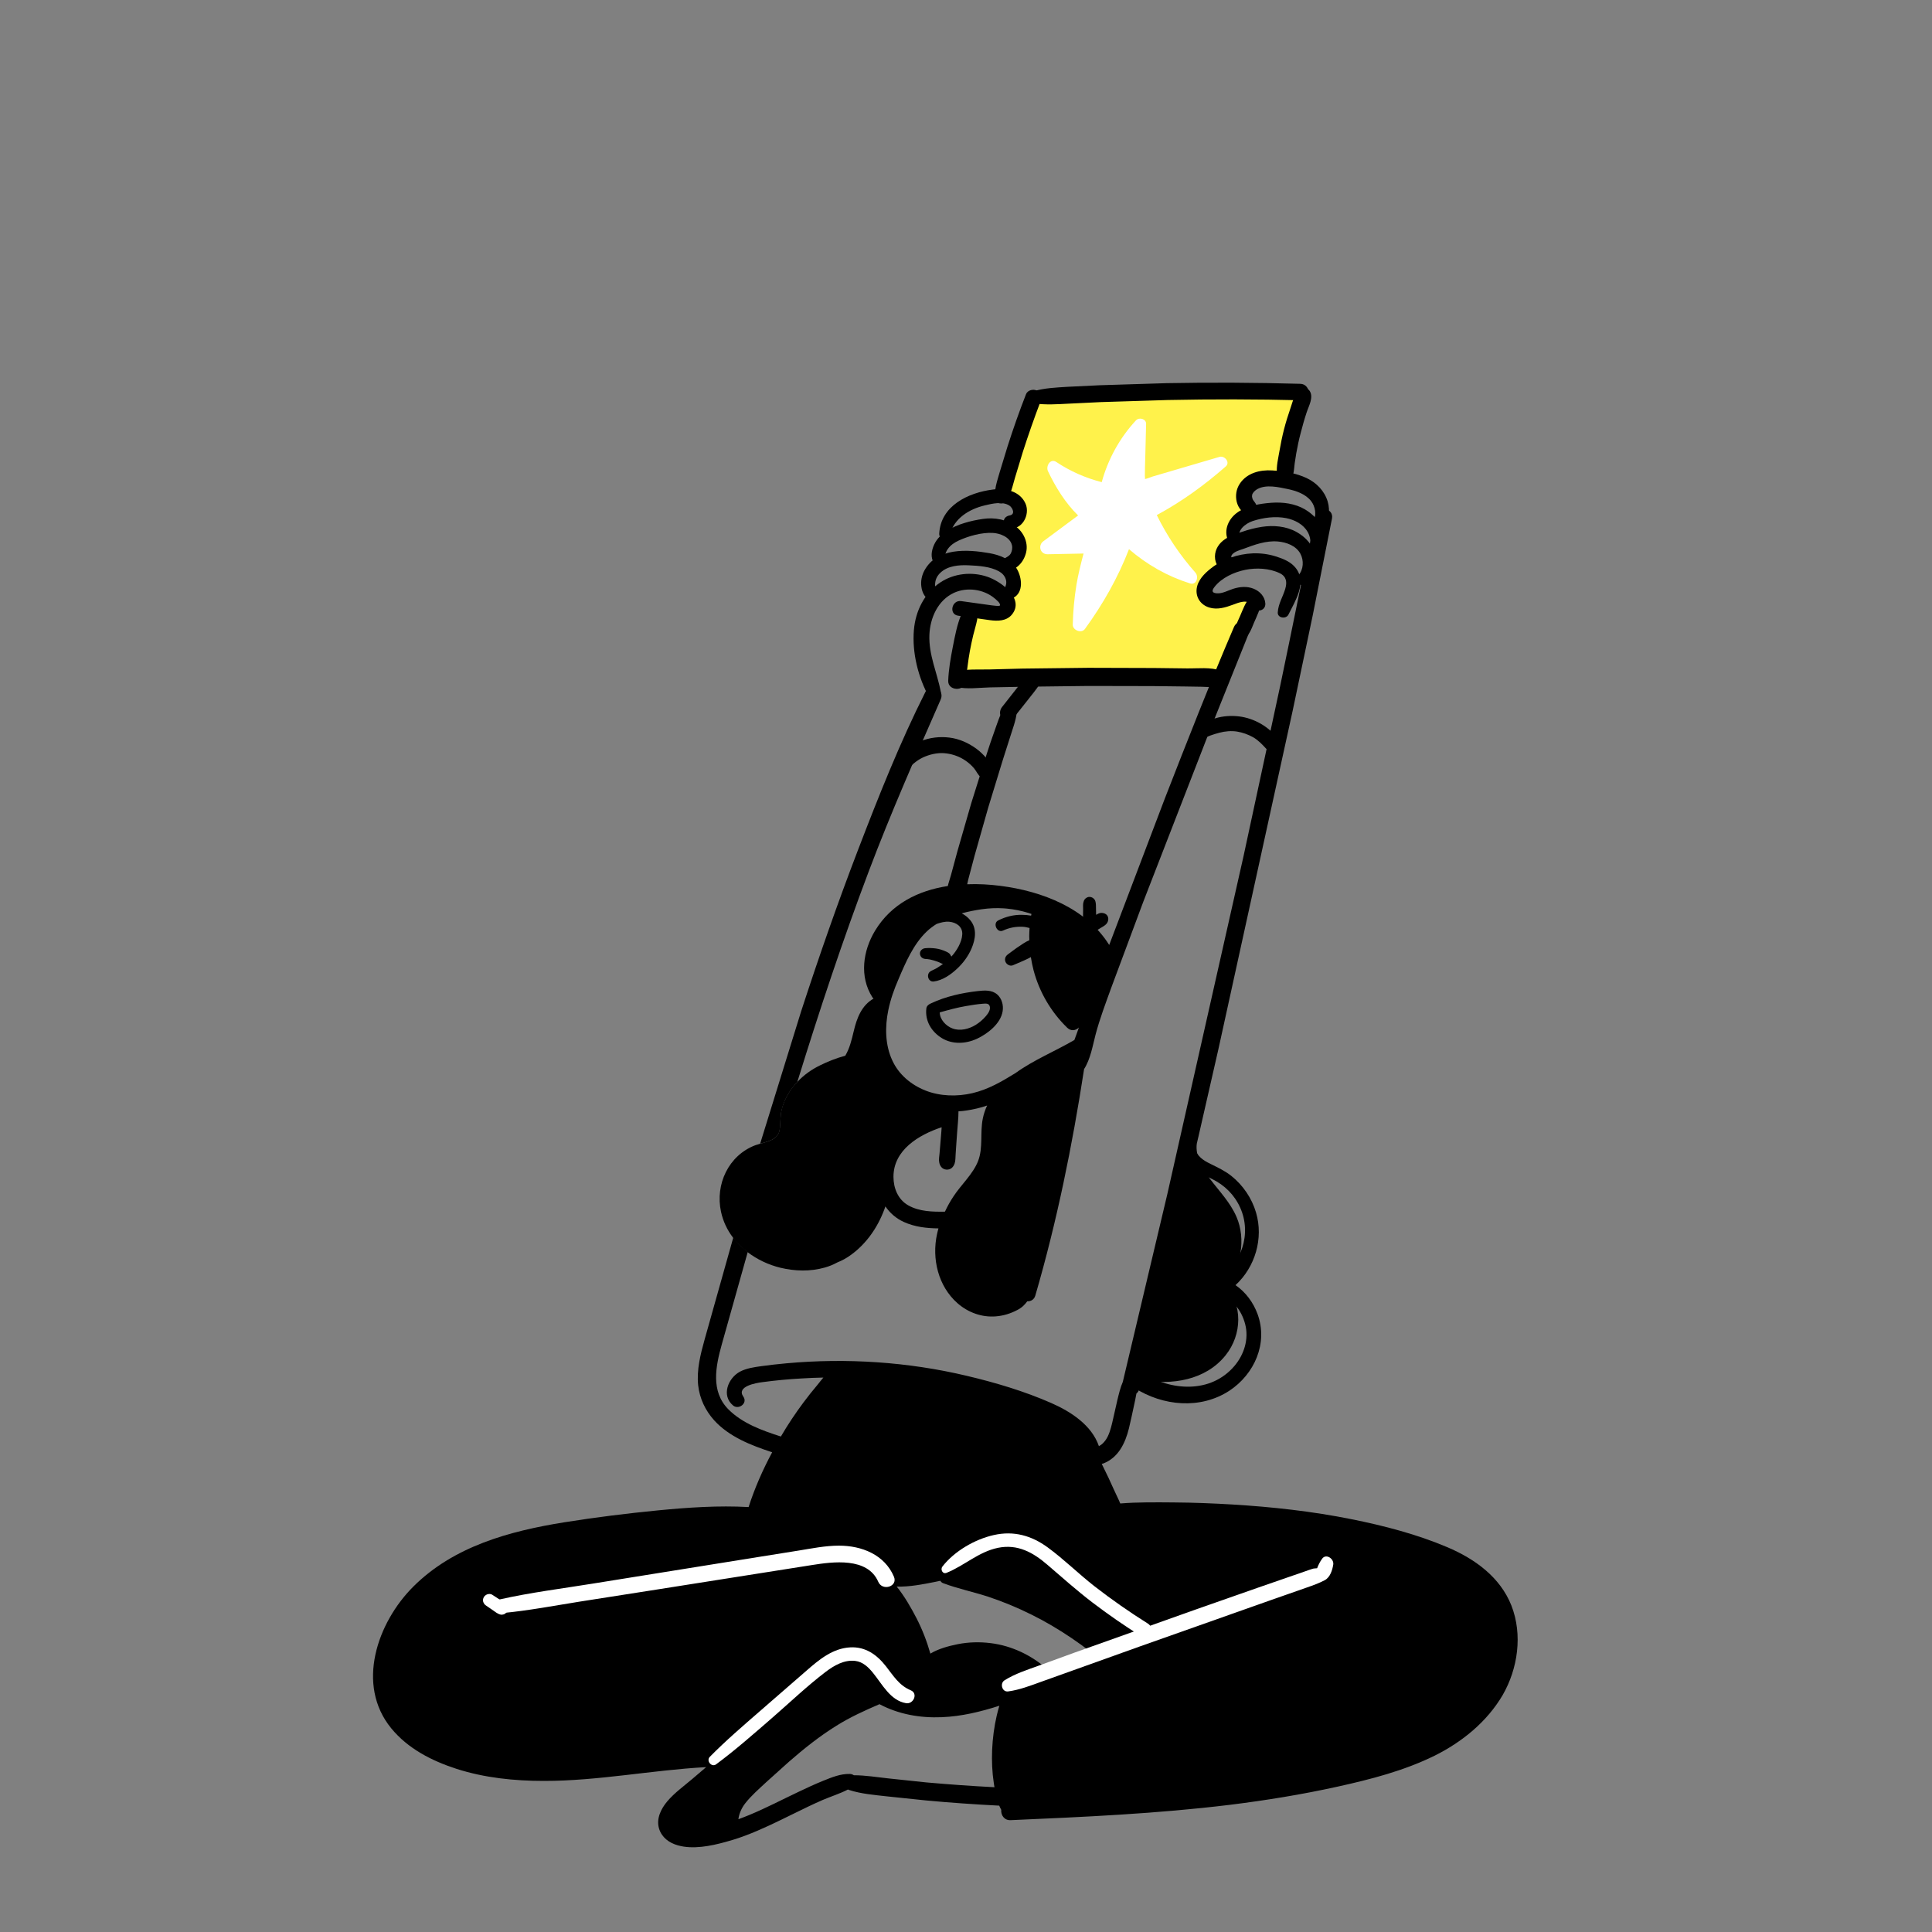 <svg id="esonLhmVtE01" xmlns="http://www.w3.org/2000/svg" xmlns:xlink="http://www.w3.org/1999/xlink" viewBox="0 0 2375 2375" shape-rendering="geometricPrecision" text-rendering="geometricPrecision">
<rect x="0" y="0" width="2375" height="2375" fill="#808080" stroke="none"/>
<style><![CDATA[
#esonLhmVtE05_ts {animation: esonLhmVtE05_ts__ts 3000ms linear infinite alternate forwards}@keyframes esonLhmVtE05_ts__ts { 0% {transform: translate(1187.5px,2035.015px) scale(0,0)} 26.667% {transform: translate(1187.5px,2035.015px) scale(0,0)} 66.667% {transform: translate(1187.5px,2035.015px) scale(1,1)} 100% {transform: translate(1187.5px,2035.015px) scale(1,1)}} #esonLhmVtE06_ts {animation: esonLhmVtE06_ts__ts 3000ms linear infinite alternate forwards}@keyframes esonLhmVtE06_ts__ts { 0% {transform: translate(1459.347px,204.964px) scale(0,0)} 46.667% {transform: translate(1459.347px,204.964px) scale(0,0)} 66.667% {transform: translate(1459.347px,204.964px) scale(1,1)} 100% {transform: translate(1459.347px,204.964px) scale(1,1)}} #esonLhmVtE06 {animation: esonLhmVtE06_c_o 3000ms linear infinite alternate forwards}@keyframes esonLhmVtE06_c_o { 0% {opacity: 0} 46.667% {opacity: 0} 66.667% {opacity: 1} 100% {opacity: 1}} #esonLhmVtE07_ts {animation: esonLhmVtE07_ts__ts 3000ms linear infinite alternate forwards}@keyframes esonLhmVtE07_ts__ts { 0% {transform: translate(1162.118px,1853.894px) scale(0.8,0.8)} 13.333% {transform: translate(1162.118px,1853.894px) scale(0.9,1)} 26.667% {transform: translate(1162.118px,1853.894px) scale(0.8,0.8)} 46.667% {transform: translate(1162.118px,1853.894px) scale(0.9,1)} 100% {transform: translate(1162.118px,1853.894px) scale(0.9,1)}}
]]></style>
<g mask="url(#esonLhmVtE04)"><path d="M1094.655,722c-23.634,41.2-208.072,676.919-208.072,676.919L829.5,1618.9l28.942,86.519q73.53,48.545,75.33,52.481c1.8,3.936-29.505,87.3-24.93,87.3q4.575,0-34.842,25.8L450.334,1976.002l-599.165,19.398L-49.335,120.855q2670.462-9.467,2674.442-9.467t-191.032,1864.615l-562.991-16.333-392.991-66.869-83.25-40.5q-44.91-66.9-42.3-66.9t54.99-40.147q175.539-910.666,178.92-910.666t32.31-164.686c0,0-401.826-47.968-524.106,52.1Z" transform="translate(0 0)" fill="#fff24b" stroke-width="4.75"/><mask id="esonLhmVtE04" mask-type="luminance" x="-150%" y="-150%" height="400%" width="400%"><g id="esonLhmVtE05_ts" transform="translate(1187.5,2035.015) scale(0,0)"><path d="M686.1,1575.5l-129.9-3.9-2.6,67.9c-4.3,85.4-11.3,170.9-20.9,255.9-2.2,19.9-2.9,41-7.6,60.4-4.6,18.8-18.8,28-37.2,30.2-20.9,2.4-42.1,2.7-63.2,3.9-.3,0-.6,0-1,.1l-26.3,1.3l3.5-27.1l9.7-72.6l27.1-198l13.7-98.9l3.4-26.2c-.2,1.4-89.3-3-97.6-3.3-11.7-.4-48.2,5.4-54.3-8.3-7.6-17.1,31.7-47.6,41.7-56.8c24.9-23.2,48.5-46.8,71.9-71.6l110.3-115.3c5.4-5.6,14.6-3.6,18.4,2.6L695,1559.6c4.2,6.8-1,16.1-8.9,15.9Zm396.2-831.6l-42.6,110.4-60.4-1.4-30.1,179.4-29.9,174.1c-54.7,173.8-116,375.6-117,394.1-1.8,30.7-23.5,86.8,9,106.7c9.7,5.8,19.5,11.3,29.5,16.5-6.5,61-11.5,121.9-14.4,183.2-.4,9.9-8.6,14.9-17.8,11.6-43.6-15.9-91-23.5-137.7-23.5-1.6,6.2-3.3,12.3-5.1,18.4-4.7,15.6-26.8,11.1-24.8-5.1.5-4.1,1.2-8.2,1.8-12.3-5.1.3-10.2.5-15.2,1.2-17.9,1.8-19.6-26.4-1.6-27.9l22.3-1.2l5.2-23.6l13.4-61.8l27.6-123.5L800.4,1222l58.2-219.2l42.1-152c0,0-69.9,6.1-83.8,3.7-9.5-1.6-33.2-2.3-37.1-12.1-5.5-14.1,21.9-33.3,29-42.4c27.2-34.7,58.7-65.4,86.6-99.6l88.7-110.2c6.1-7.4,16.5-3.1,19.8,4.3c22.6,51.4,48.9,101.4,78.4,149.4Zm995.8,665.5c-45.1-9.3-90.3-17.6-135.8-25l-17.1,85.9-66.3,309-34.9,155.9-4.5,19.8l10.9,1.3c17.2,2.1,11.6,28.2-5.4,26.4l-11.3-1.3-25.5,109.6c-3.7,14.5-26,13.7-26.6-1.9-.3-8.9-.3-17.9-.1-26.8.1-5.1,3.6-8.6,7.8-10.1l17-73.8-151.7-17.6c-6.9-.9-12.6-9.5-10.6-16.2l40.5-144.8l71.5-255.1l52-182.1c-4.6-.5-9-1.2-13.7-1.6l-52.2-5.7c-17.2-1.8-34.9-2.7-51.8-6.7-1.3-.3-2.3-.9-3.4-1.5-6.3-3-9.6-11.1-4.4-16.5c20.2-20.9,42.6-39.7,64.3-58.9l62.5-56.1l126.5-115.4c4.7-4.5,14.6-5.5,18,1.6c23.5,48.7,47.9,96.9,74,144.3c26,47.1,52.6,94.8,83.1,139.2c1.9,2.8,2.3,5.4,2,8c1.7,7.8-4.2,18.4-14.8,16.1v0ZM1836.5,938.6c-37-5.1-74.3-8.7-111.5-10.6l-38.8,168.9c-30.3,138.1-58.1,276.8-83.6,416-25.5,139.1-48.9,278.7-67.6,419-.9,6.6-9.3,12.6-15.9,10.4-37.1-12.1-76-12.8-113.2-1.1-10.2,3.2-19.6-5.7-17.9-16c14.5-86.8,40.2-151.4,56.2-237.9c28.1-152.2,59-319.9,103.1-468.4c28.3-95.3,53-196,76.2-292.9-11.3-3.6-11.1-22.9,2.8-23.2h2.6c8.2-37.3,14.4-75.1,17.8-113.4-6.6-.5-11.5-10-6.5-16.1c14-16.9,30.2-31.8,45.9-47l47.3-45.6c6.3-6.1,16.8-4.5,19.8,4.3c27,80.5,58.1,160.1,95.3,236.5c3.9,8.6-1.8,18.4-12,17.1v0Z" transform="translate(-1187.5,-2035.015)" fill="#fff24b"/></g></mask></g><g id="esonLhmVtE06_ts" transform="translate(1459.347,204.964) scale(0,0)"><path id="esonLhmVtE06" d="M1852.1,33.4c-5.5,2.3-10.5,5.1-15.7,8.1-5.2,3.1-10.1,8.1-14.6,12.1-8.8,8.1-17.3,16.6-25.6,25.2-16.5,17-31.7,35.2-46,54.2-3.8,5.1-4.3,12,.7,16.6c4.7,4.3,12.3,4,16.6-.7c15.4-17.6,31.4-34.6,47.6-51.4s35.3-31.9,46.9-52.3c3.6-6.1-3.2-14.6-9.9-11.8Zm83.8,142.1c-25.1-5-51.4-.3-76.3,4.1-25.6,4.6-50.7,10.7-75.6,18.4-14.7,4.6-7.2,25.6,7.2,22.3c24-5.5,48.3-10.3,72.7-14.5c24.3-4.1,49.8-6.1,72.8-15c7.2-2.7,7.3-13.7-.8-15.3v0ZM1946.8,395c-6.2-11.3-17.2-19.2-27-27.1l-29.6-24.2-60.3-46.9c-11-8.6-25.6,6.9-14.8,16.2l58.6,50.5l29.5,24.3c10.4,8.5,20.6,17.7,33.6,21.8c8.6,2.6,13.6-8.1,10-14.6v0ZM1244,98.5c-16.6-28.1-33.2-56.1-51.2-83.3-4.3-6.5-11.2-16.2-19.9-15.2-12.3,1.3-8.4,16.1-4.9,23.3c7,14.4,16.7,27.8,25.3,41.3c10,15.7,20.4,31.3,30.9,46.7c8.5,12.5,27.5.2,19.8-12.8v0Zm-87.4,96.9c-20.4-7.2-41.3-12-63-13.3-10.1-.6-20.3-.5-30.4.4-10.7,1.2-22.6,2.9-31.9,8.6-7.4,4.6-5.7,18.2,3.6,19.4c9.9,1.2,20-.4,29.9-1.2c9.5-.6,18.8-1,28.3-.5c18.8.9,37.3,4.4,55.3,10.1c13.3,4.4,21.6-18.7,8.2-23.5Zm-45.3,48.1c-22.7,8.7-45.6,16.4-68.9,22.9l-34.5,9.1c-10.6,2.7-27.3,3.4-34.6,12.7-4.3,5.3-3.2,12.7,3,16.1c11,6.1,27.3-.4,38.6-3.2c11.6-2.8,23.1-6,34.5-9.5c23.6-7.2,46.7-15.7,69.6-25.2c14-5.8,7-28.5-7.7-22.9Z" transform="translate(-1459.347,-204.964)" opacity="0" fill="#fff24b"/></g><g id="esonLhmVtE07_ts" transform="translate(1162.118,1853.894) scale(0.8,0.8)"><g transform="translate(-1162.118,-1853.894)"><path d="M1290.7,141.4L1252,286.9c0,0,29.2,10.4,25.1,27.3-4,16.9-16.3,26.5-16.3,26.5s23.1,19.7,18.9,37.3c-4,17.7-19.7,20.3-19.7,20.3s10.2,12.9,6.1,30.5-2.7,42-21.1,43.4c-18.3,1.4-50.2-6.1-50.2-3.4s-19.7,102.5-12.2,104.5c7.4,2,391.3,1.4,391.3,1.4s66.5-118.7,59.7-122.8c-6.8-4-76,16.9-71.9-3.4c4-20.3,26.5-39.4,26.5-39.4l39.4-99c0,0-10.2-29.8,3.4-36.6c13.5-6.8,50.9-11.5,50.9-11.5s33.9-119.4,24.4-121.4c-9.4-2-408.6-5.7-415.6.8v0Z" fill="#fff24b"/><path d="M1700.6,409.4c-7.7-9.8-19.6-14.4-31.1-18-11.2-3.5-23.1-5-34.8-4.6-23,1-46.5,8.8-64.6,23.2-10,7.9-20.1,18-21.8,31.2-1.7,13.6,6.5,25,19.4,28.9c12.2,3.7,24.7,0,36.2-4.3c8.3-3.1,24.2-9.9,28.9,1.9c4.4,10.9,21.8,8.8,21-3.9-.7-10.5-8.3-18.7-17.9-22.6-10.3-4.1-21-3.2-31.5.1-8.2,2.6-16.7,7.7-25.5,6.9-7.2-.6-7.8-3.9-3.1-9.9c10.9-14,30-22.6,46.9-26.1c17.2-3.5,37.4-2.6,53.4,5.2c10.2,5,11.4,13.7,8.3,24-3.7,12.6-10.7,22.7-11.5,36.2-.5,8.8,12.8,10.6,16.4,3.4c10.2-20.8,28.9-49.1,11.3-71.6v0Z"/><path d="M1640.6,451.9c-3.6-1.3-7.6-.2-10.2,2.6-7.4,7.7-11.2,19-15.4,28.6-2.4,5.5-5.2,11-6.9,16.8-1.1,3.4-1.8,7.6-.6,11.1.3,1.1.9,1.9,1.4,2.9-.6-1.4-.4-1.1.5,1c1,1.5,2.3,2.6,3.9,3.1.3.2.7.3,1.1.3c1.4.3,2.7.2,4-.2-1.3.1-1.5.1-.6,0c1.8-.1,3.4-.6,4.9-1.6c3.2-2,5.4-5.5,7.3-8.8c2.6-4.5,4.3-9.5,6.3-14.1c4.5-10.6,10.3-21.4,10.9-33c0-4-3.4-7.6-6.6-8.7v0Zm90.4-60.6c-3.3-16.5-14.9-29.4-29.4-37.4-16-8.9-35.4-10.5-53.2-7.8-10.4,1.6-20.6,4.3-30.6,7.7-8.7,3-18.2,6.1-25.9,11.2-9.1,6.1-15.4,15.4-15.5,26.6-.1,11.5,6.6,22,18.7,22.6c6.9.3,13.1-8.6,10.2-15-1.1-2.4-3.6-6-3.8-6.9-.2-1.3.3-2.4,1.1-3.4c3.8-5,12-7,17.6-9c16.9-6.3,34.6-12.9,52.9-11.3c13.3,1.2,27.9,6.5,34.6,18.8c5.5,10.3,4.9,24.2-3,33.1-6.6,7.4,3.3,20.6,11.7,13.9c13.5-10.8,17.9-26.6,14.6-43.1v0Z"/><path d="M1744.1,356.6c-3.6-16.1-15.2-28.8-29-37.1-15.5-9.3-34.5-11.7-52.2-10.4-17.1,1.3-37,4.5-51.5,14.5-16,11.1-23.4,31.3-12.2,48.4c5.2,8,19.8,1.9,15.6-7.4-5.7-13.1,8.8-23.8,19.5-27.4c16.1-5.3,34.9-7.8,51.6-4.5c13,2.6,26.3,9.4,33,21.3c3.1,5.4,4.6,11.9,4,18.1-.6,7.4-6.1,13.2-6.1,20.7c0,6.7,7,10.2,12.8,8.7c8.5-2.1,12.7-12.3,14.7-20.1c2.1-8.1,1.6-16.7-.2-24.8v0Z"/><path d="M1749.6,307.1c-5-16.3-17-28.6-32.2-35.9-16.4-7.7-35.1-10.7-53-11.8-18.8-1.2-39,3.9-49.9,20.5-5.4,8.2-6.9,18.1-4.7,27.6c2.3,9.7,9.8,19.8,20.6,19.4c6.7-.3,12.2-7.7,9.7-14.1-1.6-4.1-4.1-6-5.7-9-.3-.6-1.1-3.7-1.1-4.5.1-2.3.3-3.3,1.5-5.1c1.7-2.8,4.5-4.9,7.3-6.4c13.4-7.1,32-2.7,46.1.2c13,2.7,27.2,7.6,35.7,18.2c6.6,8.1,9.6,22.6,2.7,31.3-7.3,9.3,5.1,20.7,13.6,12.4c11.3-11.2,13.8-28.1,9.4-42.8v0ZM1227,422.9c-24-8.3-51.6-5.5-72.9,8.8-24.4,16.4-37.9,44-40.3,72.9-3,34.9,6.6,73.1,23.5,103.6c6,10.7,19.8,1.7,17.9-8.4-5.7-29.7-18.8-56.8-17.6-87.8c1.1-26.1,13.1-53.2,37.9-64.6c19.9-9,45.2-5.6,62,8.3c1.9,1.6,10.1,8,8.5,11.2-.7,1.5-10.2.1-12.1-.1l-47.5-6.6c-14.6-2-19.3,20.4-4.6,22.4l48.9,6.9c11.9,1.6,25.4,1.5,33.7-8.6c20.1-24.8-17.3-51.1-37.4-58v0Z"/><path d="M1272.5,411.5c-8.6-15.3-26.3-22.1-42.8-25-33.6-5.9-80.1-8.8-99.5,26.2-4.3,7.7-6.2,17-4.9,25.6.6,4.6,1.9,8.6,4.3,12.6c2.6,4.3,6.2,6.3,9.7,9.5c7,6.5,16.6-4.1,10-10.9-1.4-1.4-1.9-5.6-2.2-7.6-.6-3.2-1-6.4-.6-9.6.6-6.3,3.5-11.5,8.2-15.9c11.5-10.7,28.7-11.9,43.5-11.2c15,.7,33,1.8,46.4,9.3c4.9,2.8,8.7,6.8,10.4,12.2c1.8,5.9,0,9.9-2.1,15.1-3.8,9.1,5.4,18.1,14.4,13c15-8.5,12.5-30.2,5.2-43.3v0Z"/><path d="M1271.1,346.1c-14.5-11.5-33.1-14.8-51.2-12.2-18.5,2.7-39.2,8-55.2,18.1-8.2,5.2-15.7,12.4-19.8,21.4-4,8.7-6.2,20.2.1,28.4c4.4,5.6,11.9,3.9,14-2.7c2.1-6.7,2.7-13.1,6.9-19c4.3-6,10.4-10.1,17-13.1c15.3-6.9,34.8-12.4,51.8-11.6c11.4.5,26.6,6.3,29.7,18.7c1.1,4.5.2,9.6-2.1,13.5-3.3,5.4-10.5,5.7-13.1,11.8-1.6,3.6-1.1,7.7,1.9,10.4c6.6,6.3,16,2.2,21.9-2.7c6.2-5,10.3-11.8,12.6-19.4c4.8-15.3-2.1-32-14.5-41.6v0Z"/><path d="M1285.4,310.6c-8.6-19.7-31.2-24.3-50.5-21.8-37.8,4.8-80.1,25-82.2,67.9-.5,9.8,14.3,10,16.5,1.2c6.3-25.1,30.1-39.3,53.6-44.8c11.2-2.7,27.2-6.5,37.7.3c4.9,3.2,9.7,13.4.6,15.1-4.9.9-8.9,3.8-9.3,9.1-.3,4.8,2.9,9.5,7.8,10.4c20.3,4,33.1-20.5,25.8-37.4v0Z"/><path d="M1302.9,136.8c-5.5-2.9-14.3-.9-16.8,5.4-10.4,26.6-19.9,53.6-28.6,80.9l-12,39.4c-3.6,12.9-9.6,28.6-6,42c1.7,6.4,10,7.3,14.3,3.1c9.1-9.3,11.7-25.2,15.4-37.2l12-39.5c8.4-26.1,17.4-51.8,27.1-77.3c2.5-6.3,1.1-13.4-5.4-16.8v0Z"/><path d="M1707.5,126.3c-68.4-1.9-136.9-2.3-205.3-1l-102.7,3.2-49.5,2.4c-17.4,1.1-34.9,1.8-51.8,6.6-9.3,2.6-8.6,17.7,1.1,19c17.3,2.4,34.8,1.2,52.2.3l49.5-2.4l102.7-3.2c68.4-1.4,136.9-1.3,205.3.4c16.3.4,14.8-24.9-1.5-25.3v0Z"/><path d="M1722.1,137.5c-2.3-3.8-7-5.1-11.2-4-11.4,2.9-14.9,20-18.3,29.7-3.8,11-7.2,21.9-10.1,33.1-2.8,10.9-5,21.8-6.9,32.8-1.9,11.2-5.2,24.2-3.9,35.4c1.5,14.5,20.4,15.1,24.6,1.8c1.7-5.6,1.8-11.8,2.6-17.7.7-5.2,1.6-10.3,2.4-15.4c1.9-10.6,4.1-21.2,6.9-31.6c2.7-10.4,5.6-20.9,9-31.1c3.2-10,11-23.1,4.9-33v0Zm-518,337.2c-1-.5-1.9-.9-2.9-1.1-5.7-.4-12,1.2-14.4,6.7-6.7,15.9-10,33.8-13.3,50.6-3.3,17-6.4,34.6-7,51.9-.5,15.1,24.2,16.8,26.5,1.9c2.4-16.2,3.9-32.3,6.9-48.4c1.5-7.9,3.1-15.6,5-23.5c1.9-8.1,4.6-16.1,6.1-24.2.9-5.4-1.8-11.3-6.9-13.9v0Z"/><path d="M1585.6,567.2c-15.6-6-36.2-3.3-52.8-3.6L1483,563l-101.3-.3-101.3,1.2-49.7,1.3c-16.8.5-36.5-1.3-52.7,3.7-11.9,3.7-10.1,20.5,1.3,23.3c15.9,3.8,34.9,1,51.2.6l51.5-1l99.5-1.2l99.5.2l49.8.6l24.9.4c9.3.2,19,1.6,28-1.4c9.7-2.9,12.6-19.1,1.9-23.2Z"/><path d="M1304.6,571.3c-4.8-3.3-11-2.6-15.1,1.6-7.4,7.6-13.7,16.5-20.4,24.8L1249.2,623c-3.9,5-4.6,12.8.7,17.2c4.8,4,13,4.6,17.2-.7l20.3-25.6c7.1-9.1,14.8-18.1,20.9-27.9c3.1-4.9.7-11.7-3.7-14.7v0Z"/><path d="M1157,1131.9c16.3,9.8,36.7,8.6,53.5.9c16.5-7.7,36.7-23.2,39.7-42.6c1.4-9.1-1.2-19.2-8.3-25.5-8.4-7.3-19.5-6.4-29.7-5.3-24.6,2.8-49.3,8.2-71.7,18.7-.4.2-.7.4-1.2.6-3.2,1.3-6.1,4-6.4,7.6-2.2,19.2,8,35.8,24.1,45.6v0Zm37.1-49.5c8.4-1.5,16.9-2.8,25.3-3.5c4.9-.3,9.9-1.1,11.1,4.5c1,5.2-2.6,10.4-5.9,14.3-4.5,5.3-9.8,9.9-15.7,13.6-10.4,6.4-23.9,10-35.7,5.6-10-3.6-19.6-13.7-19.7-24.7c13.3-3.7,26.9-7.5,40.6-9.8v0ZM2032,2003.8c-17.3-43.9-56.3-71.9-98.5-89.8-46.9-19.9-97.3-33-147.1-43-60.2-12.1-121.4-18.9-182.7-22.6-30.1-1.8-60.3-3-90.5-3.2-27.4-.2-55-.6-82.3,1.6-3.1-7.6-7.1-15.1-10.2-22.2-5.1-11.5-10.4-22.9-16.1-34.2-.7-1.5-1.5-3-2.2-4.5.7-.1,1.5-.3,2.3-.5c23.3-9,33.8-31.1,39.5-54c2.9-11.8,5.3-23.7,7.9-35.6c1.3-5.9,2.6-11.9,3.6-17.9c2.1-1.7,3.7-4.1,4.5-7.4l3.2-13.4c46.5,8.2,98.5.7,129.5-38.2c25.4-31.9,26.2-77.6-.3-106.9c23.9-28.5,31.7-71.1,17-105.4-9.6-22.4-26.6-39.7-41.1-58.9-11-14.6-22.6-34.7-20-53.8l1.6-6.9c.5-1.7.7-2.8.9-3.8l30.7-134.5l114.1-520l30.7-145.9l29.8-149.7c2.7-15.5-20.3-20.3-23.9-4.9-20.7,86.8-37.2,174.8-55.7,262l-56.4,262-117.1,519.3-68.4,288.5c-3.9,8.9-6.1,18.7-8.4,28.1l-7.9,34.8c-2.2,9.1-4.9,19.2-10.2,26.6-2.4,3.3-5.3,6.4-8.8,8.4-.5.3-1,.5-1.4.9-10.9-32.3-43.3-53.3-73.3-66.4-41.5-18.2-85.9-31.4-129.9-41.8-90.1-21.4-184.8-27.6-276.9-19.2-13,1.2-26,2.6-38.8,4.4-11.3,1.6-22.9,3.2-33,8.6-18.1,10-28.5,36.4-10.4,51.7c8.7,7.4,23.1-3.4,15.9-13.5-11.2-15.9,20.1-21.1,29-22.2c19.9-2.7,39.9-4.6,60-5.7c11.3-.7,22.7-1.2,34-1.4-3.2,3.7-6.2,7.7-9,11.1-7.3,8.7-14.6,17.7-21.4,26.9-12.6,16.9-24.3,34.4-34.9,52.6-14.4-4.6-29-9.6-43-16.2-13.9-6.6-27-14.8-37.8-25.7-27.3-27.8-19.4-65.9-10-99.7l39.9-142c-8.4-6.5-16-13.9-22.2-22.3l-44.2,157.2c-6.3,22.6-12.3,46.4-9.8,70c2.3,20.4,10.9,38.5,24.5,53.7c23.1,25.5,57,38.6,89.2,49.2-14.4,26.8-26.9,55.2-36.2,84.2-46.4-2.6-93.1.6-139.4,5.1-48.1,4.7-96.2,10.7-143.8,18.3-84.2,13.5-170.1,36.9-232.1,98.9-55.1,55-88.7,150.6-33.8,217.7c25.7,31.3,62.2,49.9,100.1,62.2c43.2,13.9,89,18.6,134.3,18.6c83.6.1,166.2-16.7,249.5-21.2l-21,17.9c-13,11.1-27.6,21.5-38.6,34.5-9.8,11.5-17.4,26.8-12.8,42.1c4.1,13.6,15.6,22,28.9,25.7c22.9,6.5,50.2,1.2,73.6-5.3c3.4-.9,6.7-1.8,9.8-2.8c6.6-2,13-4.1,19.5-6.6c25.6-9.5,50.2-21.8,74.7-33.8c14.8-7.3,29.7-14.6,44.9-21.2c12.9-5.5,26.5-9.7,38.9-16.1.5.2,1.1.5,1.6.7c18.7,6.1,39.5,7.7,58.8,9.9l59.5,6.2c37.4,3.5,75,6.1,112.5,8c1,2.2,1.9,4.4,3.1,6.4-.7,7.8,4.3,16.4,14.5,15.9c112.2-4.9,224.7-9.9,336.3-23.5c55.7-6.9,111.2-15.9,166-28c51.1-11.3,102.1-24.4,149.2-47.6c42.2-21,80.4-52,104.5-93.1c23.4-40.6,30.9-92.9,13.5-137.4v0Zm-790.9,168.8c-4,17.2-6.3,35-7.1,52.8-.7,17.1,0,34.3,2.6,51.3l1,6.1c-35.1-1.8-70-4.3-104.9-7.4l-57.8-6.1c-17.7-1.9-35.7-4.9-53.5-4.9-1.6-1.2-3.7-1.9-6.1-2-14.6-.3-27.4,5.1-40.9,10.5-12.9,5.2-25.5,11.1-38.1,17.1-25.1,11.9-49.7,24.8-75.3,35.4-5.5,2.3-11.3,4.5-16.9,6.6c1-8.4,4.8-17.1,10.3-24.2c9.4-12.1,21.3-22.3,32.4-32.7l34.7-31.2c23.1-20.2,47.3-39.5,73.4-55.7c21-13.1,43.4-23.3,66-33c29.4,15.6,62.5,21.4,95.5,20c30.7-1.2,59.9-8.4,88.7-17.6-1.5,4.9-2.8,9.9-4,15v0Zm129.3-85.3l-50.9,14.8c-24.4-21.8-55.1-36.7-87.7-40.7-16.9-2.1-33.9-1.7-50.6,1.6-13.9,2.8-29.5,6.9-42.1,14.5-5.3-18.7-12.3-36.9-21.4-54.6-8.1-15.6-18.1-33.2-30.3-48.4c19.8.6,40.6-3.6,58.4-7.1c2.9-.5,5.7-1.2,8.6-1.8c1,1.6,2.3,3,4.4,3.7c22.3,8.4,45.9,13.2,68.6,20.6c23,7.6,45.4,16.9,67.1,27.7c21.5,10.6,42.1,22.9,61.8,36.2c9.8,6.6,19.2,13.5,28.5,20.6c2.6,2,5,4.1,7.6,6.4-7.3,2-14.7,4.2-22,6.5ZM1131.6,599.5c-39.4,78.2-72,160.5-103.4,242.3-31.5,82.1-60.5,165.2-87.7,248.8l-63,203.4c12.7-3.6,27.4-6.7,29.9-20.7c1.8-10.1.7-20.4,3-30.4s6.4-19.6,11.9-28.1c3.6-5.5,7.8-10.9,12.3-15.6c33.7-109.2,69.7-217.7,110.1-324.5c33.7-89.2,72-176,110.2-263.2c7.1-15.5-15.6-27.3-23.3-12v0Z"/><path d="M1605.7,499.8c-37.3,86.9-71.8,175.2-106.2,263.4l-85.6,225.4c-35.2-56.4-102.8-82.7-167.6-90.9-16.5-2.1-33.6-3.1-50.6-2.4l1.5-6.8l9.8-37l20.9-73.7l22.4-73.2l11.1-34.8c3.8-12.6,9-25.3,10.4-38.4c1.2-11.7-13.1-16.9-19.5-6.8-6.7,10.7-10.3,23.3-14.6,35.1-4.4,12-8.4,24.2-12.3,36.3l-23.5,74.8-21.2,73.6-10,37c-1.4,5.2-3.5,10.9-4.8,16.6-45,6.9-86.5,27-111.7,68.5-18.8,31-24.4,70.7-4.3,102.3.5,1,1.2,1.6,1.9,2.2-18.5,10.4-25.9,30.5-30.5,50.2-3.3,13.9-6.4,26.5-13,37.6-13.6,3.5-27,9-38.8,14.8-13.2,6.4-25.1,15-35,25.6-4.7,4.8-8.7,10-12.3,15.6-5.5,8.5-9.7,18.1-11.9,28.1s-1.2,20.3-3,30.4c-2.6,14.2-17.2,17.2-29.9,20.7-2.6.7-5,1.5-7.3,2.3-41.1,15.6-61.9,60.1-52.7,102.3c3.2,14.7,9.5,27.9,18.2,39.4c6.3,8.4,13.8,15.9,22.2,22.3c14.8,11.4,32.3,19.7,50.6,24.2c22.2,5.4,46.2,6.1,68.3-.2c6.5-1.8,13.1-4.4,19.2-7.8c7.6-3,14.7-6.9,21.3-11.8c23.7-17.2,40.9-42.2,51.1-69.6.5-1.6,1.2-3.2,1.7-4.8c6.9,10.1,16.3,18.5,28.5,24c16.7,7.6,34.9,9.6,53,9.8-.7,3-1.6,5.7-2.2,8.8-8.2,37.8,1.7,80,31.5,106.2c16.2,14.2,37.3,21.9,58.7,20.2c11.7-.9,22.7-4.3,33-9.7c7.1-3.6,11.6-8.1,15.5-13.5c5.1.3,10.4-2.3,12.3-8.6c33.2-113.7,57-231,75-348.2c9.9-15.5,13.2-36,17.7-53.2c6.4-24.2,15.2-47.3,23.7-70.9l49.6-133.1l101.5-261.4L1627.9,511c6.1-14.6-15.7-26.2-22.2-11.2v0Zm-386.1,755.9c-4.3,21.2.7,44.3-7.1,64.7-7.9,20.4-26.2,36.5-38,54.7-4.9,7.4-9.3,15.2-13,23.3-19.2.3-39.3-.1-56.2-9.6-15.9-8.9-22.9-26.4-22.9-44c0-41.3,39-64.5,74-76.1l-.4,6.4-1.9,23.1-.9,10.6c-.3,4.5-1.4,9.5-.5,13.8c1.1,5.9,4.7,10.7,11.1,11.2c6.5.3,10.6-3.6,12.6-9.5c1.4-4.1,1.2-9.5,1.5-13.7.3-3.6.5-7.1.7-10.6l1.6-23c.7-10.7,2.1-21.8,2.1-32.8c4.3-.2,8.4-.6,12.6-1.3c10.4-1.6,21.1-4,31.4-7.6-3,6.5-5.3,13.3-6.7,20.4v0Zm140.8-121.1c-29.8,17.4-62.5,30.6-90.3,50.7-21.4,13.2-41.9,25.2-66.4,31-23.5,5.5-49.6,4.9-72.3-4.1-22.1-8.8-41-24.6-50.9-46.4-11-23.8-11.3-51.5-6.1-76.8c3.4-16.7,9.1-32.7,15.9-48.3c10.9-25.6,22.9-53.5,43.2-72.8c4.7-4.5,9.8-8.2,15.1-11.6c6.2-2.2,13-4,19.6-3.4c11,1.1,20.5,7.6,19.9,19.4-.6,12-8.6,25.3-16.6,34-.3,0-.4-.3-.5-.5-.7-1.5-1.7-3.2-3-4.3-1.4-1.2-3.2-2.1-4.8-2.8-4.9-2.2-10.2-4-15.6-4.7-5.5-.7-11.1-1-16.7-.4-4.3.4-8.2,4.1-7.8,8.7.5,4.7,4,7.6,8.7,7.8h1.2l2.3.3c1.7.2,3.5.5,5.3,1c2.8.6,5.5,1.5,8.2,2.4c2.1.7,4.3,1.6,6.4,2.7c1.1.5,2.1,1,3.2,1.3-.5.3-1,.7-1.6,1.2-2.8,1.7-5.3,3.5-8,5.2-3.2,1.9-6.6,3.1-9.6,4.9-6.9,4.4-3.6,16.7,5.1,15.6c13.5-1.7,26-10.4,35.7-19.5c9.4-8.7,17.4-19.5,22.4-31.3c6.1-14.4,8.6-30.7-2.1-43.5-3.7-4.5-8.2-7.9-13-10.4c10.1-2.8,20.4-4.8,30.6-6.3c11.2-1.6,22.6-2.1,33.8-1.4c1.6.1,3.4.3,5,.4c11.1,1.1,22,3.3,32.6,6.5c1.7.5,3.4,1.1,5.1,1.7-.2.7-.3,1.6-.5,2.6-4.5-.7-9-1.2-13.5-1.2-13-.4-25.6,2.8-37.1,8.6-8.8,4.5-1.6,19.8,7.3,15.6c9.7-4.4,19.3-6.3,29.8-5.9c3.8.1,7.6,1,11.1,1.9-.3,4.4-.4,8.6-.5,12.7c0,2,.1,4,.2,6.1-1.6.7-3.2,1.4-4.6,2.2-3.4,1.9-6.7,4-9.9,6.3-6.5,4-12.4,9-18.7,13.4-3.8,2.8-5.3,7.4-3.3,11.7c1.8,3.8,6.9,6.7,11.2,4.9c7.6-3.4,15.3-6.3,22.7-10c1.6-.7,3.3-1.7,4.9-2.6c1.1,6.7,2.4,13.5,4.1,20c8.8,33.5,26.8,64.3,51.7,88.5c6.1,6,13.4,4.3,18-.3-2.1,6.3-4.5,12.7-6.9,19.2v0Z"/><g><path d="M1473.4,2031.4c-28.1-17.6-55.3-36.6-81.5-56.9-24.8-19.3-47.2-41.7-72.5-60.2-24.9-18.2-52.2-25.9-82.8-19-29.2,6.5-60.6,24.8-79,48.4-3.4,4.4.2,12.1,6.3,9.7c27.6-11.1,49.3-32.4,79.3-38.5c29.9-6,53.6,7,75.6,26c22.8,19.6,45.1,39.5,69,57.8c24.4,18.6,49.7,36.1,75.6,52.3c11.9,7.4,21.8-12.2,10-19.6Z" fill="#fff"/><path d="M1741,1931.8c-3.4,4.8-5.7,9.4-7.6,14.5-2.3.3-5.1.2-7.1.9-3.9,1.2-7.9,2.7-11.7,4l-23.4,8.1-48.5,16.8-95.2,33.4-188.4,67-53.2,19.4c-17.9,6.5-36.6,12.4-52.8,22.6-7.6,4.7-3.9,18.4,5.5,17.1c17.2-2.3,33.6-8.6,49.9-14.5l50-17.9l101.6-36.4l201.9-71.4l55.1-19.3c9.7-3.4,18.9-6.6,28-11.4c8.3-4.4,11.7-15.3,13.1-24.2c1.2-8.8-11.1-17.3-17.2-8.7v0ZM488.2,2003.1c-1.2-1.6-2.2-2.6-3.7-3.7l-4.1-2.9-4.9-3.2-9.9-6.4c-1.9-1.3-5.2-1.3-7.3-.5-2.2.7-4.7,2.7-5.6,4.8-1.1,2.2-1.5,5-.5,7.3.3.8.7,1.5,1.1,2.2c1,1.5,2.2,2.6,3.7,3.4l9.6,6.6c3.7,2.6,7.4,5.7,11.9,6.8c1.5.4,3.4.2,4.9-.3c2-.6,3.6-2,4.8-3.7c1-1.5,1.5-3,1.7-4.7-.1-1.8-.4-4-1.7-5.7v0Z" fill="#fff"/><path d="M1083.1,1959.3c-14.4-33.9-49.5-47.7-84.4-47.7-21,0-41.8,4.3-62.3,7.6l-63.2,10.1-252.7,40.6c-47.6,7.7-96,13.7-143,24.3-11.9,2.7-8.1,22,3.9,21c40-3.7,79.8-11.4,119.5-17.7l119.4-18.7l236.9-37.4c32.2-5.1,85.3-12.3,101.8,25.7c6.4,14.9,30.5,7.4,24.1-7.8Zm25.9,174.6c-18.1-7.6-26.6-22.2-38.3-37.1-13.8-17.6-31.2-30.1-54.6-28.9-27,1.3-48.2,19-67.6,36l-71.1,61.8c-26.3,22.9-52.8,45.6-77.2,70.4-6,6.1,2.8,16.7,9.7,11.5c30.1-22.3,58.2-47.2,86.6-71.8c26.9-23.4,53.2-48.5,81.5-70.1c13-9.9,28.6-19,45.6-17c11.7,1.4,20.1,9.5,27.2,18.2c14.2,17.3,26.7,42.8,51.1,46.8c11.4,1.7,18.6-15.1,7.1-19.8v0Z" fill="#fff"/></g><path d="M1672.9,672c-13.2-18.9-36.5-31.8-59.2-34.6-12.2-1.5-24.7-.7-36.5,2.8-5.7,1.7-11.6,4.3-16.7,7.3-5.4,3.3-9.6,7.9-14,12.3-6.7,6.9,2.7,17.1,10.5,12.6c7.8-4.6,17.7-7.7,26.4-10c8.8-2.3,18.1-3.1,27.1-1.7c8.6,1.4,16.7,4.4,24.4,8.6c8,4.6,13.9,10.9,20.1,17.6c9.1,10,25.5-4,17.9-14.9v0Zm-447.4,30c-4.7-5.6-9.9-10.7-15.9-15.1-12.1-8.8-26.3-15.2-41.3-17-14.8-1.8-30.1-.1-44,5.5-13.2,5.3-30.3,14.5-36.2,28.3-4.1,9.7,5.9,19.4,15.3,13.8c4.9-2.9,8.9-7.1,13.5-10.5s9.6-6.3,14.9-8.3c10.2-4,21.5-6,32.4-4.4c10.2,1.4,20.1,5,28.7,10.9c4.9,3.3,9.5,7.4,13.3,11.9c3.7,4.4,6.1,10.7,10.7,13.9c7.8,5.4,19.4,1.7,19-9-.2-7.6-5.7-14.3-10.4-20v0Zm185.6,241.7c-2-3.1-5-4.1-8.5-4.4-3.1-.2-6.1,1.3-8.8,3l-.2-10c-.1-3.6.1-7.4-1-11-1.4-4.8-7.3-7.9-11.9-6.1-3.4,1.3-5.5,3.9-6.2,7.1-1.2,3.4-.7,7.6-.7,11.1l-.1,9.4v18.7c0,7.9,9.5,11.9,15.7,8l10.3-6.4c4.3-2.7,10-5.2,11.9-10.1c1.2-3.1,1.4-6.3-.5-9.3v0Zm230.8,612.2c-6.5-17.9-18.3-33.9-33.9-44.6c30.1-27.7,43.3-71.7,31.5-111.6-6.4-21.9-20-41.9-37.9-56.2-9.9-7.9-21-13-32.1-18.5-10.9-5.3-21.3-11.9-23.8-24.6-2-10.2-19-6.9-18,3.4c2.7,24.7,24.2,34.7,44,44.3c19.4,9.4,34.7,24.5,43.5,44.2c18.2,40.6,1.6,87.5-35.2,111.1-6.8,4.4-7.7,17.1,1,20.3c21.4,7.8,36.1,25.5,41.8,47.5c6,22.7-1.5,46.6-16.4,64.2-36.5,43-97.9,38.6-142.1,10.5-14.2-9-25.9,14.3-11.8,23.2c43.7,28,101.5,33.6,146.1,4.4c38.5-25.4,59.6-72.9,43.3-117.6v0Z"/><path d="M1593,253.3c-32.9,28.8-67.6,54-106,74.7c15.6,31.9,35.7,61.8,59.4,88.5c5.5,6.3,1.6,19.7-8.4,16.5-35.1-11.1-66.2-28.9-93.7-52.6-16.8,43.6-40.2,84.8-67.7,122.6-5.3,7.3-18.9,2.1-18.7-6.7.5-20.6,2.4-41.1,5.7-61.4c2.7-16.1,6.7-31.9,10.9-47.8l-55.4,1.1c-11.2.1-15.1-13.4-6.5-19.9l53.5-39.7c-19.6-19.2-34.7-43.6-46.3-68.1-3.6-7.6,3.6-20.2,12.8-14.1c21.6,14.4,44.9,24.6,69.8,31c9.7-35.3,27.6-68,52.6-94.9c4.9-5.3,15.9-2.4,15.6,5.5l-1.3,52.2c-.2,9.3-.7,18.5-.6,27.9c0,.7.6,3.9-.1,4.4c2.6.1,10.5-3.4,12.2-3.8l102.8-30.2c7.9-2,16.6,8.5,9.4,14.8v0Z" transform="translate(0 0)" fill="#fff"/></g></g></svg>
